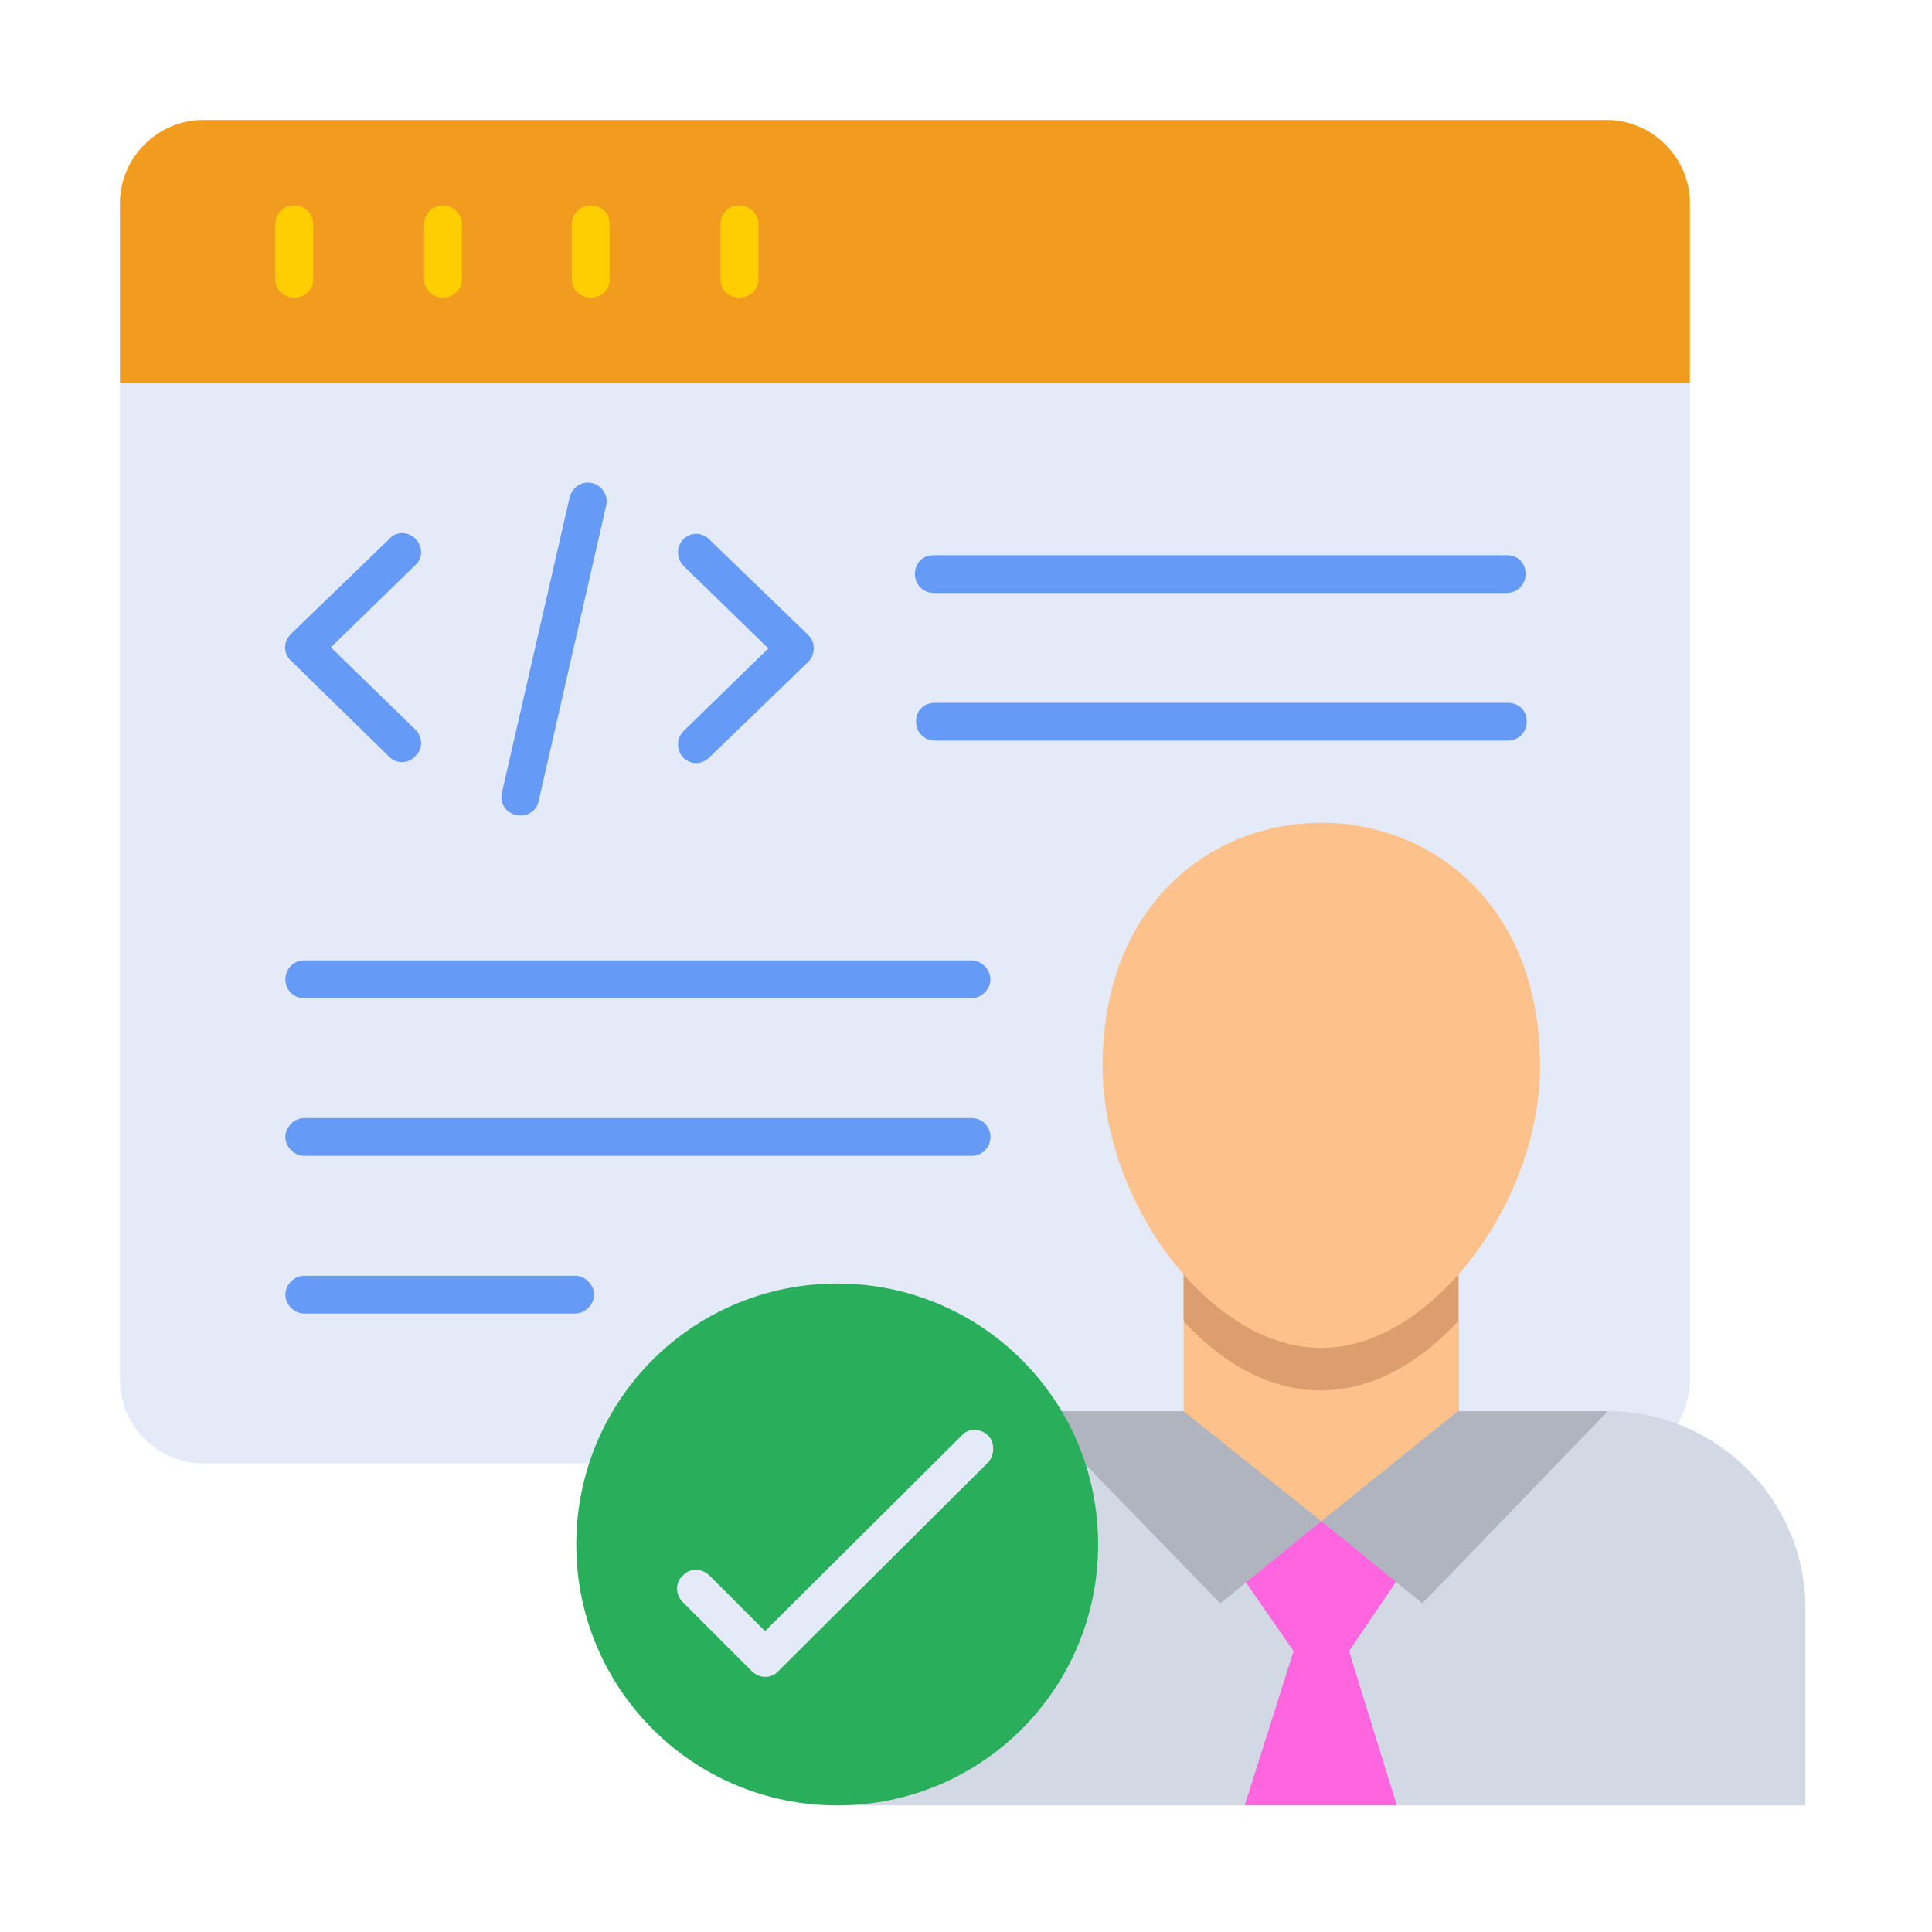 <svg version="1.2" xmlns="http://www.w3.org/2000/svg" viewBox="0 0 174 174" width="60" height="60"><style>.a{fill:#e4eaf8}.b{fill:#659bf6}.c{fill:#f29c1f}.d{fill:#ffce00}.e{fill:#d2d8e4}.f{fill:#fdc28c}.g{fill:#dc9e6e}.h{fill:#ff65de}.i{fill:#afb4be}.j{fill:#29af5c}</style><path fill-rule="evenodd" class="a" d="m151.1 128.2l-98.1 3.6h-34.7c-4.1 0-7.5-3.4-7.5-7.5v-89.8l66.7-7.1 74.7 7.1v89.8c0 1.4-0.4 2.8-1.1 3.9z"/><path class="b" d="m84.1 50c-1 0-1.7 0.7-1.7 1.7 0 0.9 0.7 1.7 1.7 1.7h51.6c1 0 1.7-0.8 1.7-1.7 0-1-0.7-1.7-1.7-1.7zm-56.7 36.5c-1 0-1.7 0.8-1.7 1.7 0 0.9 0.7 1.7 1.7 1.7h60.1c0.9 0 1.7-0.8 1.7-1.7 0-0.9-0.8-1.7-1.7-1.7zm0 14.2c-0.9 0-1.7 0.8-1.7 1.7 0 0.9 0.8 1.7 1.7 1.7h60.1c1 0 1.7-0.8 1.7-1.7 0-0.9-0.7-1.7-1.7-1.7zm0 14.2c-0.9 0-1.7 0.8-1.7 1.7 0 0.9 0.8 1.7 1.7 1.7h24.4c0.9 0 1.7-0.8 1.7-1.7 0-0.9-0.8-1.7-1.7-1.7zm7.7-46.7c0.6 0.6 1.7 0.6 2.3-0.1 0.7-0.6 0.7-1.7 0-2.4l-7.6-7.4 7.6-7.4c0.7-0.6 0.7-1.7 0-2.4-0.6-0.6-1.7-0.7-2.3 0l-8.8 8.5q-0.1 0.1-0.1 0.1c-0.7 0.7-0.7 1.8 0 2.4zm26.5-2.4c-0.7 0.7-0.7 1.7-0.1 2.4 0.7 0.7 1.7 0.7 2.4 0l8.9-8.6c0.6-0.6 0.7-1.7 0-2.4q-0.1 0-0.1-0.1l-8.8-8.5c-0.7-0.7-1.7-0.7-2.4 0-0.6 0.7-0.6 1.7 0.1 2.4l7.6 7.4zm-7-20.3c0.2-0.9-0.4-1.8-1.3-2-0.9-0.2-1.8 0.4-2 1.3l-6.1 26.6c-0.2 0.9 0.3 1.8 1.3 2 0.9 0.2 1.8-0.3 2-1.2zm29.6 17.8c-1 0-1.7 0.7-1.7 1.7 0 0.9 0.7 1.7 1.7 1.7h51.6c1 0 1.7-0.8 1.7-1.7 0-1-0.7-1.7-1.7-1.7z"/><path fill-rule="evenodd" class="c" d="m10.8 34.5h141.4v-16.2c0-4.1-3.4-7.5-7.5-7.5h-126.4c-4.1 0-7.5 3.4-7.5 7.5 0 0 0 16.2 0 16.2z"/><path class="d" d="m28.2 20.2c0-1-0.7-1.7-1.7-1.7-0.9 0-1.7 0.7-1.7 1.7v5c0 0.9 0.8 1.6 1.7 1.6 1 0 1.7-0.7 1.7-1.6z"/><path class="d" d="m41.6 20.2c0-1-0.8-1.7-1.7-1.7-0.9 0-1.7 0.7-1.7 1.7v5c0 0.9 0.8 1.6 1.7 1.6 0.9 0 1.7-0.7 1.7-1.6z"/><path class="d" d="m54.9 20.2c0-1-0.7-1.7-1.7-1.7-0.9 0-1.7 0.7-1.7 1.7v5c0 0.9 0.8 1.6 1.7 1.6 1 0 1.7-0.7 1.7-1.6z"/><path class="d" d="m68.3 20.2c0-1-0.8-1.7-1.7-1.7-1 0-1.7 0.7-1.7 1.7v5c0 0.9 0.7 1.6 1.7 1.6 0.9 0 1.7-0.7 1.7-1.6z"/><path fill-rule="evenodd" class="e" d="m106.6 127.1l12.4 9.9 12.4-9.9h13.4c9.8 0 17.8 8 17.8 17.7v17.8h-36.8l-6.5-1.7-7.2 1.7h-36.7v-17.8c0-9.7 8-17.7 17.7-17.7z"/><path fill-rule="evenodd" class="f" d="m106.6 127.1l2.8 7 9.6 2.9 7.8-3.3 4.6-6.6v-12.3h-24.8z"/><path fill-rule="evenodd" class="g" d="m131.3 119v-4.2h-24.7v4.2c7.7 8.3 17 8.3 24.7 0z"/><path fill-rule="evenodd" class="h" d="m125.7 142.5l0.1-2.7-6.8-2.8-5.7 1.9-1.1 3.6 4.3 6.2 2.8 1.7 2.2-1.7z"/><path fill-rule="evenodd" class="h" d="m121.5 148.7h-5l-4.4 13.9h13.7z"/><path fill-rule="evenodd" class="f" d="m138.7 96c0 12.3-9.8 25.4-19.7 25.4-10 0-19.7-13.1-19.7-25.4 0-29.2 39.4-29.2 39.4 0z"/><path fill-rule="evenodd" class="i" d="m93.1 127.1h13.5l12.4 9.9-9.1 7.4z"/><path fill-rule="evenodd" class="i" d="m144.8 127.1h-13.5l-12.3 9.9 9.1 7.4z"/><path fill-rule="evenodd" class="j" d="m75.4 162.6c-13 0-23.5-10.5-23.5-23.5 0-13 10.5-23.5 23.5-23.5 13 0 23.5 10.5 23.5 23.5 0 13-10.5 23.5-23.5 23.5z"/><path class="a" d="m89 131.7c0.6-0.7 0.6-1.8 0-2.4-0.7-0.7-1.8-0.7-2.4 0l-17.7 17.6-5-5c-0.7-0.7-1.8-0.7-2.4 0-0.7 0.6-0.7 1.7 0 2.4l6.2 6.2c0.7 0.7 1.8 0.7 2.4 0z"/></svg>